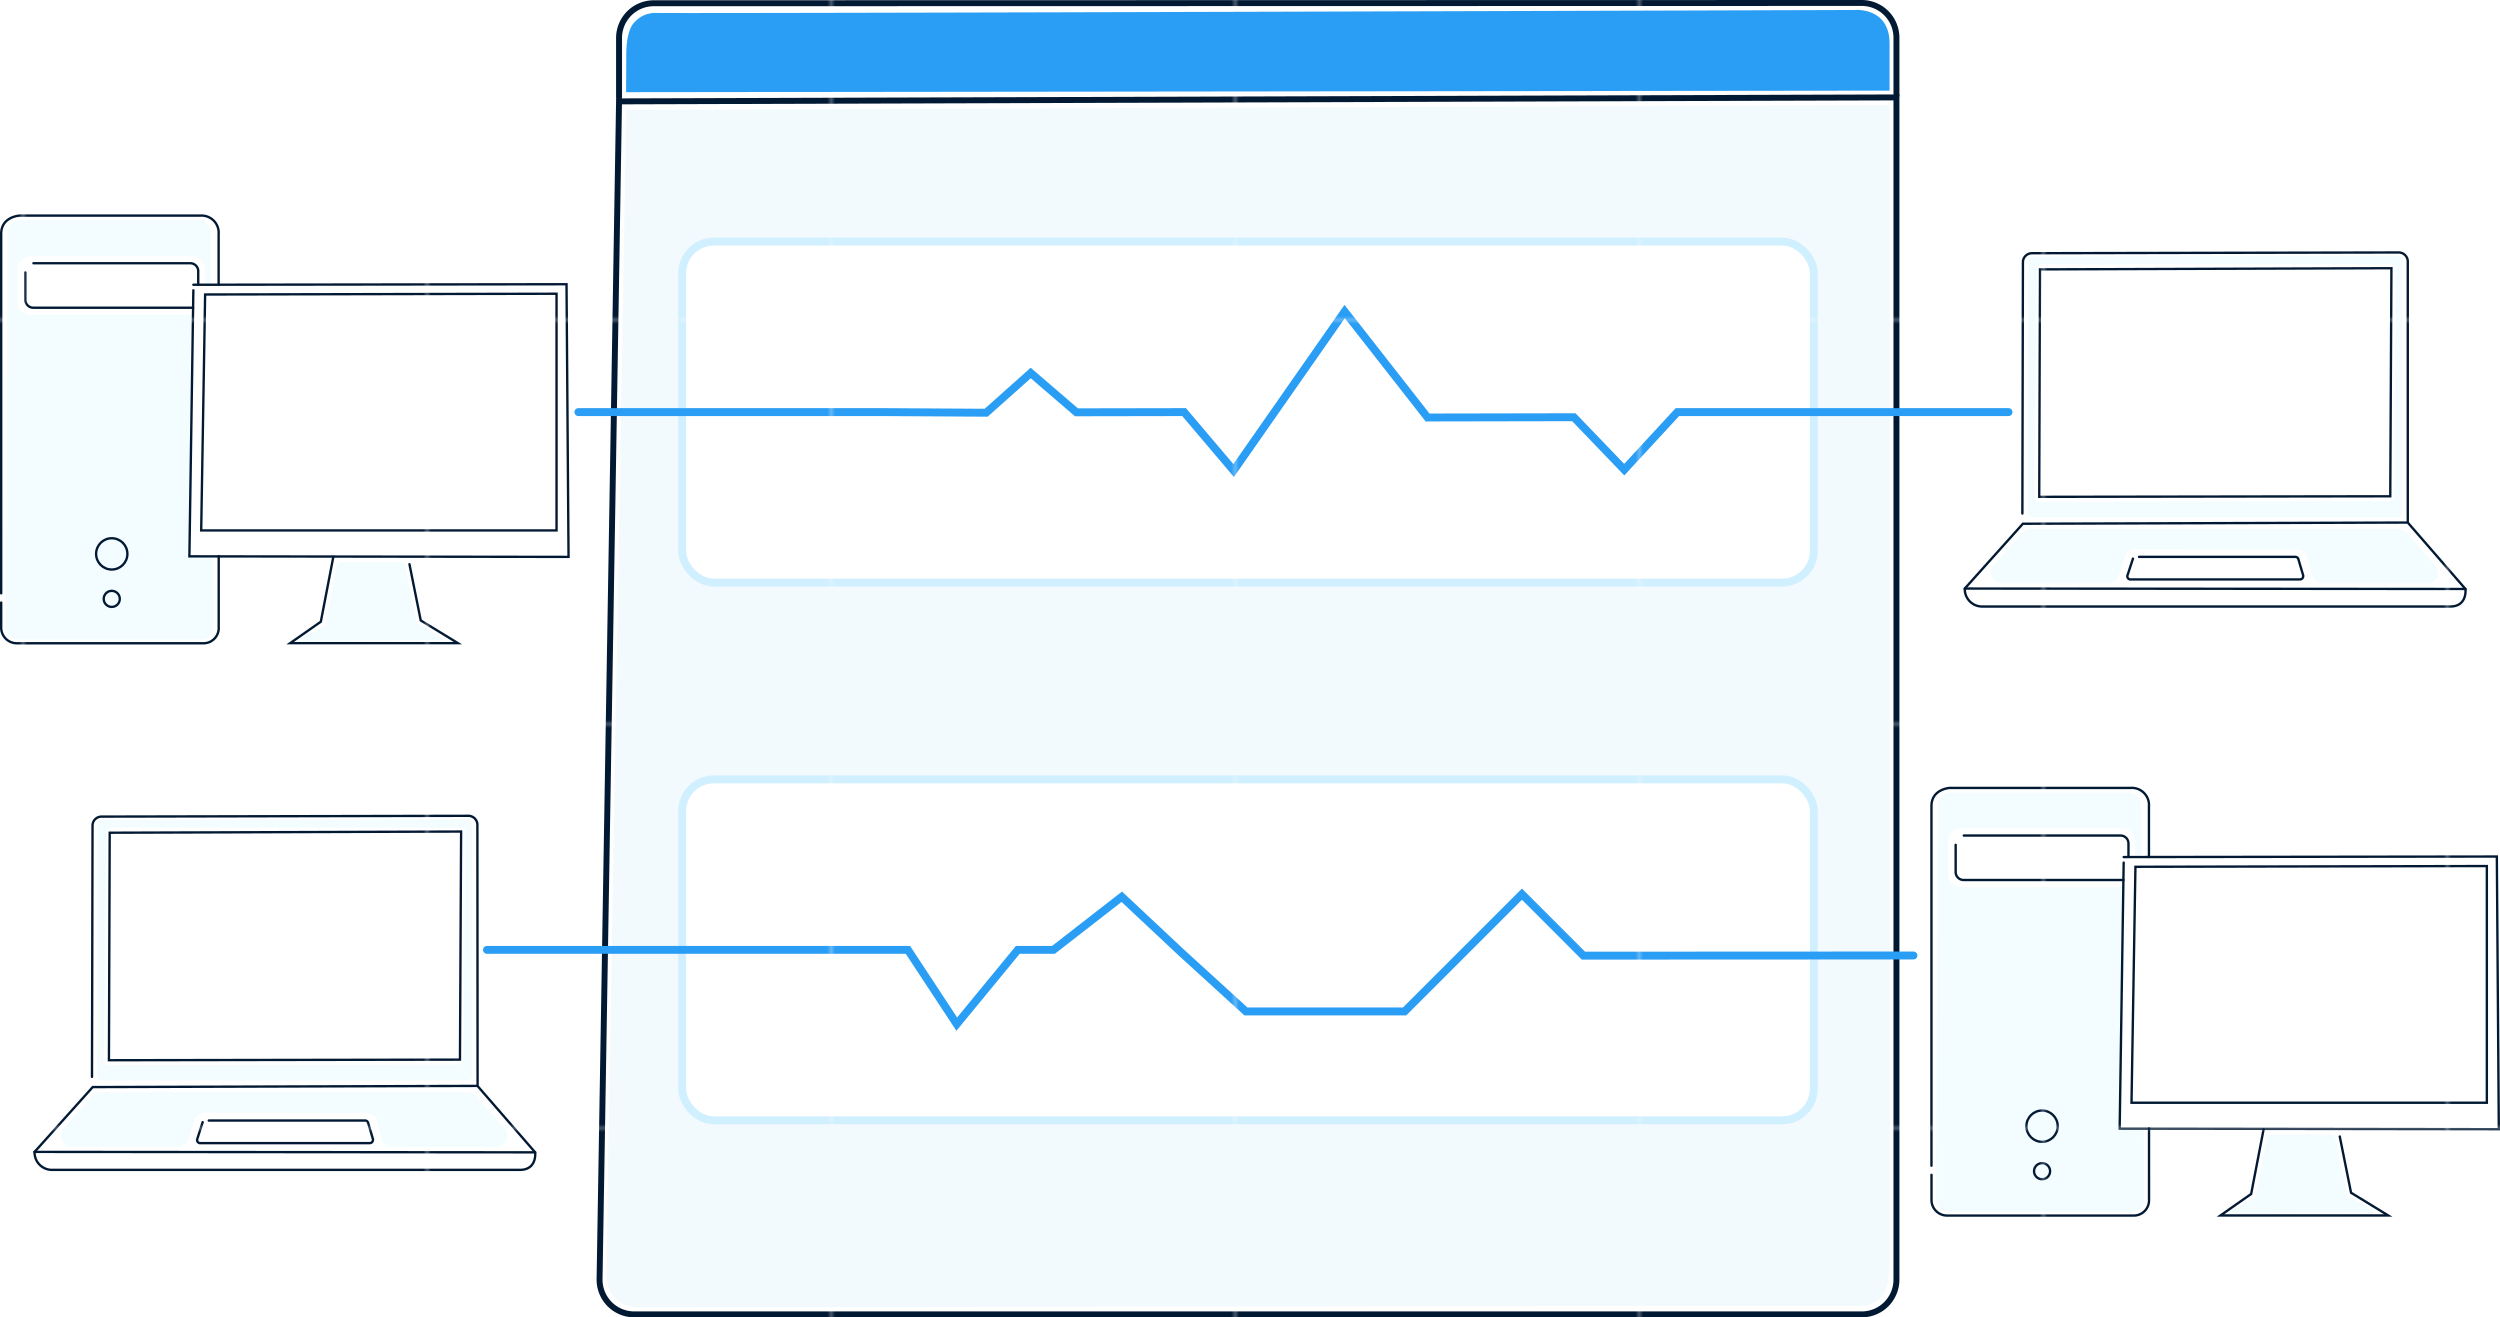 <svg xmlns="http://www.w3.org/2000/svg" xmlns:xlink="http://www.w3.org/1999/xlink" width="631.09" height="332.55" viewBox="0 0 631.09 332.55"><defs><pattern id="a" width="101.73" height="101.73" patternTransform="matrix(1, 0, 0, -1, -2135.67, -429.73)" patternUnits="userSpaceOnUse" viewBox="0 0 101.73 101.73"><rect width="101.73" height="101.73" fill="none"></rect><rect width="101.73" height="101.73" fill="none"></rect><rect width="101.73" height="101.73" fill="#021933"></rect></pattern><pattern id="d" width="101.73" height="101.73" patternTransform="matrix(1, 0, 0, -1, -2125.71, -271)" patternUnits="userSpaceOnUse" viewBox="0 0 101.73 101.73"><rect width="101.73" height="101.73" fill="none"></rect><rect width="101.73" height="101.73" fill="none"></rect><rect width="101.73" height="101.73" fill="#021933"></rect></pattern><pattern id="ac" width="101.73" height="101.73" patternTransform="matrix(1, 0, 0, -1, -2135.67, -429.73)" patternUnits="userSpaceOnUse" viewBox="0 0 101.73 101.73"><rect width="101.73" height="101.73" fill="none"></rect><rect width="101.73" height="101.73" fill="none"></rect><rect width="101.73" height="101.73" fill="#d0efff"></rect></pattern><pattern id="ae" width="101.73" height="101.73" patternTransform="matrix(1, 0, 0, -1, -2135.67, -429.73)" patternUnits="userSpaceOnUse" viewBox="0 0 101.73 101.73"><rect width="101.73" height="101.73" fill="none"></rect><rect width="101.73" height="101.73" fill="none"></rect><rect width="101.73" height="101.73" fill="#2a9df4"></rect></pattern></defs><title>Remote_Monitoring_Column_2</title><path d="M551.11,443.65H545l.54-61H505a3.32,3.32,0,0,1-3.31-3.31v-8.17a3.32,3.32,0,0,1,3.31-3.31h40.67a3.32,3.32,0,0,1,3.3,3.31v3.54h1.55l-.12-12.78a3.15,3.15,0,0,0-3.15-3.12h-45a3.15,3.15,0,0,0-3.15,3.13h0l-.38,99.47a3.15,3.15,0,0,0,3.15,3.17h46.24a3.15,3.15,0,0,0,3.15-3.17h0Z" transform="translate(-9.96 -158.73)" fill="#f3fcff"></path><polyline points="536.09 217.75 535.08 284.91 630.79 285.05 630.29 216.22 536.09 216.35" fill="none" stroke-linecap="round" stroke-miterlimit="10" stroke-width="0.6" stroke="url(#a)"></polyline><polyline points="571.42 285.05 568.27 301.4 560.52 306.83 602.87 306.83 593.49 301.09 590.64 286.89" fill="none" stroke-linecap="round" stroke-miterlimit="10" stroke-width="0.6" stroke="url(#a)"></polyline><path d="M608.68,464.87c-8.5,0-34.59.21-34.59.21-1,0-.93-.59-.6-.79,1.7-1,3.12-1.72,5.29-3a1.35,1.35,0,0,0,.7-.94l2.8-14.64a.71.71,0,0,1,.64-.6h15.75a.69.69,0,0,1,.74.58L602.35,460a1,1,0,0,0,.62.83s3.6,1.95,6.06,3.43C609.39,464.45,609.4,464.87,608.68,464.87Z" transform="translate(-9.96 -158.73)" fill="#f3fcff"></path><polygon points="539.06 218.81 627.77 218.62 627.77 278.37 538.07 278.37 539.06 218.81" fill="#fff" stroke-linecap="round" stroke-miterlimit="10" stroke-width="0.6" stroke="url(#a)"></polygon><path d="M552.43,375.07V362.29a4.33,4.33,0,0,0-4-4.66,4.09,4.09,0,0,0-.7,0h-45.6s-4.6.26-4.6,4.6V453" transform="translate(-9.96 -158.73)" fill="none" stroke-linecap="round" stroke-miterlimit="10" stroke-width="0.6" stroke="url(#d)"></path><path d="M497.54,455.3v6.28a3.93,3.93,0,0,0,3.83,4h47.08a3.84,3.84,0,0,0,4-3.67V443.58" transform="translate(-9.96 -158.73)" fill="none" stroke-linecap="round" stroke-miterlimit="10" stroke-width="0.6" stroke="url(#d)"></path><path d="M546,380.87H505.64a2,2,0,0,1-2-2V372" transform="translate(-9.96 -158.73)" fill="none" stroke-linecap="round" stroke-miterlimit="10" stroke-width="0.6" stroke="url(#d)"></path><path d="M505.69,369.65h39.57a2,2,0,0,1,2,2v3.41" transform="translate(-9.96 -158.73)" fill="none" stroke-linecap="round" stroke-miterlimit="10" stroke-width="0.6" stroke="url(#d)"></path><circle cx="515.49" cy="295.65" r="2.03" fill="none" stroke-linecap="round" stroke-miterlimit="10" stroke-width="0.6" stroke="url(#a)"></circle><circle cx="515.49" cy="284.29" r="3.95" fill="none" stroke-linecap="round" stroke-miterlimit="10" stroke-width="0.6" stroke="url(#a)"></circle><polygon points="514.97 68 603.68 67.7 603.39 125.28 514.78 125.42 514.97 68" fill="#fff" stroke-linecap="round" stroke-miterlimit="10" stroke-width="0.6" stroke="url(#a)"></polygon><path d="M617.77,290.64l14.56,16.77s.55,4.43-3.87,4.43H510.25a4.39,4.39,0,0,1-4.31-4.47v-.07l14.67-16.36,97.16-.3v-65.9a2.29,2.29,0,0,0-2.29-2.28l-92.59.19a2.28,2.28,0,0,0-2.27,2.28l-.14,63.43" transform="translate(-9.96 -158.73)" fill="none" stroke-linecap="round" stroke-miterlimit="10" stroke-width="0.6" stroke="url(#d)"></path><path d="M548.4,299.75,547,304a.82.82,0,0,0,.6,1l.18,0h42.78a.82.82,0,0,0,.81-.83,1,1,0,0,0,0-.17l-1.22-4.12a.82.82,0,0,0-.78-.58H549.93" transform="translate(-9.96 -158.73)" fill="none" stroke-linecap="round" stroke-miterlimit="10" stroke-width="0.6" stroke="url(#d)"></path><line x1="622.37" y1="148.68" x2="495.98" y2="148.57" fill="none" stroke-linecap="round" stroke-miterlimit="10" stroke-width="0.6" stroke="url(#a)"></line><path d="M520.38,293.21l-7.12,8.25a2.74,2.74,0,0,0,2.07,4.52h26.88a2.73,2.73,0,0,0,2.6-1.9l1.56-4.83a2.72,2.72,0,0,1,2.61-1.89l40.86.1a2.73,2.73,0,0,1,2.64,2.07l1.08,4.37a2.73,2.73,0,0,0,2.65,2.08h26.44a2.73,2.73,0,0,0,2.05-4.54l-7.26-8.25a2.72,2.72,0,0,0-2.05-.93H522.45A2.75,2.75,0,0,0,520.38,293.21Z" transform="translate(-9.96 -158.73)" fill="#f3fcff"></path><path d="M521.86,224.73l-.11,63.33a1.22,1.22,0,0,0,1.22,1.22h92.22a1.22,1.22,0,0,0,1.22-1.22V224.53a1.22,1.22,0,0,0-1.22-1.22l-92.12.21A1.21,1.21,0,0,0,521.86,224.73Zm91.24,60.53-88.46.15a1.22,1.22,0,0,1-1.21-1.23h0l.7-57.58a1.21,1.21,0,0,1,1.22-1.2h88.18a1.21,1.21,0,0,1,1.21,1.21v0l-.42,57.43A1.21,1.21,0,0,1,613.1,285.26Z" transform="translate(-9.96 -158.73)" fill="#f3fcff"></path><path d="M63.83,299.18H57.77l.53-61H17.68a3.32,3.32,0,0,1-3.31-3.31V226.7a3.32,3.32,0,0,1,3.31-3.31H58.35a3.32,3.32,0,0,1,3.3,3.31v3.54H63.2l-.12-12.78a3.15,3.15,0,0,0-3.15-3.12H15a3.15,3.15,0,0,0-3.15,3.13h0L11.48,317a3.15,3.15,0,0,0,3.14,3.16H60.84A3.15,3.15,0,0,0,64,317v-.08Z" transform="translate(-9.96 -158.73)" fill="#f3fcff"></path><polyline points="48.81 73.28 47.81 140.44 143.52 140.58 143.01 71.75 48.81 71.88" fill="none" stroke-linecap="round" stroke-miterlimit="10" stroke-width="0.6" stroke="url(#a)"></polyline><polyline points="84.14 140.58 80.99 156.94 73.24 162.36 115.59 162.36 106.21 156.62 103.36 142.42" fill="none" stroke-linecap="round" stroke-miterlimit="10" stroke-width="0.6" stroke="url(#a)"></polyline><path d="M121.41,320.4c-8.51,0-34.6.22-34.6.22-1,0-.93-.6-.6-.79,1.71-1,3.12-1.73,5.3-3a1.36,1.36,0,0,0,.69-.94L95,301.26a.7.7,0,0,1,.64-.59h15.75a.69.69,0,0,1,.74.58l2.94,14.25a1,1,0,0,0,.62.83s3.6,2,6.06,3.43C122.11,320,122.12,320.4,121.41,320.4Z" transform="translate(-9.96 -158.73)" fill="#f3fcff"></path><polygon points="51.78 74.34 140.49 74.15 140.49 133.9 50.79 133.9 51.78 74.34" fill="#fff" stroke-linecap="round" stroke-miterlimit="10" stroke-width="0.6" stroke="url(#a)"></polygon><path d="M65.15,230.6V217.82a4.33,4.33,0,0,0-4-4.66,4.09,4.09,0,0,0-.7,0H14.86s-4.6.26-4.6,4.6v90.75" transform="translate(-9.96 -158.73)" fill="none" stroke-linecap="round" stroke-miterlimit="10" stroke-width="0.6" stroke="url(#d)"></path><path d="M10.26,310.83v6.28a3.94,3.94,0,0,0,3.85,4H61.17a3.83,3.83,0,0,0,4-3.65,2,2,0,0,0,0-.35v-18" transform="translate(-9.96 -158.73)" fill="none" stroke-linecap="round" stroke-miterlimit="10" stroke-width="0.6" stroke="url(#d)"></path><path d="M58.71,236.41H18.36a2,2,0,0,1-2-2v-6.9" transform="translate(-9.96 -158.73)" fill="none" stroke-linecap="round" stroke-miterlimit="10" stroke-width="0.6" stroke="url(#d)"></path><path d="M18.41,225.18H58a2,2,0,0,1,2,2v3.42" transform="translate(-9.96 -158.73)" fill="none" stroke-linecap="round" stroke-miterlimit="10" stroke-width="0.6" stroke="url(#d)"></path><circle cx="28.21" cy="151.18" r="2.03" fill="none" stroke-linecap="round" stroke-miterlimit="10" stroke-width="0.6" stroke="url(#a)"></circle><circle cx="28.21" cy="139.82" r="3.95" fill="none" stroke-linecap="round" stroke-miterlimit="10" stroke-width="0.6" stroke="url(#a)"></circle><polygon points="27.69 210.21 116.4 209.91 116.11 267.49 27.5 267.64 27.69 210.21" fill="#fff" stroke-linecap="round" stroke-miterlimit="10" stroke-width="0.6" stroke="url(#a)"></polygon><path d="M130.49,432.85l14.56,16.77s.56,4.43-3.87,4.43H23a4.39,4.39,0,0,1-4.31-4.47v-.07l14.67-16.36,97.16-.3-.05-65.9a2.28,2.28,0,0,0-2.28-2.28l-92.6.2a2.27,2.27,0,0,0-2.27,2.27l-.14,63.43" transform="translate(-9.96 -158.73)" fill="none" stroke-linecap="round" stroke-miterlimit="10" stroke-width="0.6" stroke="url(#d)"></path><path d="M61.12,442l-1.38,4.3a.82.82,0,0,0,.6,1l.18,0H103.3a.82.82,0,0,0,.81-.83,1,1,0,0,0,0-.17l-1.22-4.12a.79.79,0,0,0-.77-.59H62.67" transform="translate(-9.96 -158.73)" fill="none" stroke-linecap="round" stroke-miterlimit="10" stroke-width="0.6" stroke="url(#d)"></path><line x1="135.09" y1="290.89" x2="8.7" y2="290.78" fill="none" stroke-linecap="round" stroke-miterlimit="10" stroke-width="0.6" stroke="url(#a)"></line><path d="M33.1,435.42,26,443.67a2.74,2.74,0,0,0,2.07,4.52H54.93a2.72,2.72,0,0,0,2.6-1.89l1.56-4.84a2.73,2.73,0,0,1,2.61-1.89l40.86.1a2.73,2.73,0,0,1,2.64,2.07l1.08,4.37a2.73,2.73,0,0,0,2.65,2.08h26.44a2.73,2.73,0,0,0,2-4.54l-7.25-8.25a2.73,2.73,0,0,0-2-.92H35.17A2.74,2.74,0,0,0,33.1,435.42Z" transform="translate(-9.96 -158.73)" fill="#f3fcff"></path><path d="M34.58,366.94l-.1,63.33a1.21,1.21,0,0,0,1.2,1.22h92.23a1.21,1.21,0,0,0,1.22-1.2V366.74a1.22,1.22,0,0,0-1.22-1.22h0l-92.12.21a1.21,1.21,0,0,0-1.21,1.21Zm91.24,60.53-88.46.15a1.21,1.21,0,0,1-1.21-1.21v0l.7-57.58a1.21,1.21,0,0,1,1.22-1.2h88.18a1.21,1.21,0,0,1,1.21,1.21v0L127,426.27A1.22,1.22,0,0,1,125.82,427.47Z" transform="translate(-9.96 -158.73)" fill="#f3fcff"></path><path d="M166.23,184.32l322.46-1V481.76a8.77,8.77,0,0,1-8.77,8.77H170.08a8.77,8.77,0,0,1-8.77-8.79v-.13Z" transform="translate(-9.96 -158.73)" fill="none" stroke-linecap="round" stroke-miterlimit="10" stroke-width="1.5" stroke="url(#d)"></path><path d="M166.23,183.32v-15a8.77,8.77,0,0,1,8.77-8.77h0l304.92-.07a8.77,8.77,0,0,1,8.77,8.77v14.54" transform="translate(-9.96 -158.73)" fill="none" stroke-linecap="round" stroke-miterlimit="10" stroke-width="1.5" stroke="url(#d)"></path><path d="M168,182s.05-4.67.05-8.29c0-1.75-.08-5.73,1.32-8.34A7,7,0,0,1,175.6,162c10.07.18,302.48-.75,302.48-.75s8.87-.84,8.87,8.48v11.88Z" transform="translate(-9.96 -158.73)" fill="#2a9df4"></path><path d="M487,185.23V476.64c0,1.75.08,5.73-1.32,8.34a7,7,0,0,1-6.23,3.45c-10.07-.18-307.54.35-307.54.35s-8.87.84-8.87-8.48c0-8.12,5-293.83,5-293.83Z" transform="translate(-9.96 -158.73)" fill="#f3fafe"></path><rect x="172.21" y="60.99" width="285.67" height="86.07" rx="8" ry="8" fill="#fff" stroke-miterlimit="10" stroke-width="2" stroke="url(#ac)"></rect><rect x="172.21" y="196.74" width="285.67" height="86.07" rx="8" ry="8" fill="#fff" stroke-miterlimit="10" stroke-width="2" stroke="url(#ac)"></rect><polyline points="146.01 104.03 223.15 104.03 248.94 104.19 260.19 94.16 271.73 104.08 298.91 104.03 311.41 118.78 339.44 78.64 360.37 105.39 397.29 105.32 410.02 118.56 423.43 104.03 507.02 104.03" fill="none" stroke-linecap="round" stroke-miterlimit="10" stroke-width="2" stroke="url(#ae)"></polyline><polyline points="483.02 241.2 399.71 241.24 384.19 225.72 354.58 255.32 314.51 255.32 298.14 240.39 283.18 226.37 265.93 239.78 256.93 239.78 241.52 258.53 229.19 239.78 122.93 239.78" fill="none" stroke-linecap="round" stroke-miterlimit="10" stroke-width="2" stroke="url(#ae)"></polyline></svg>